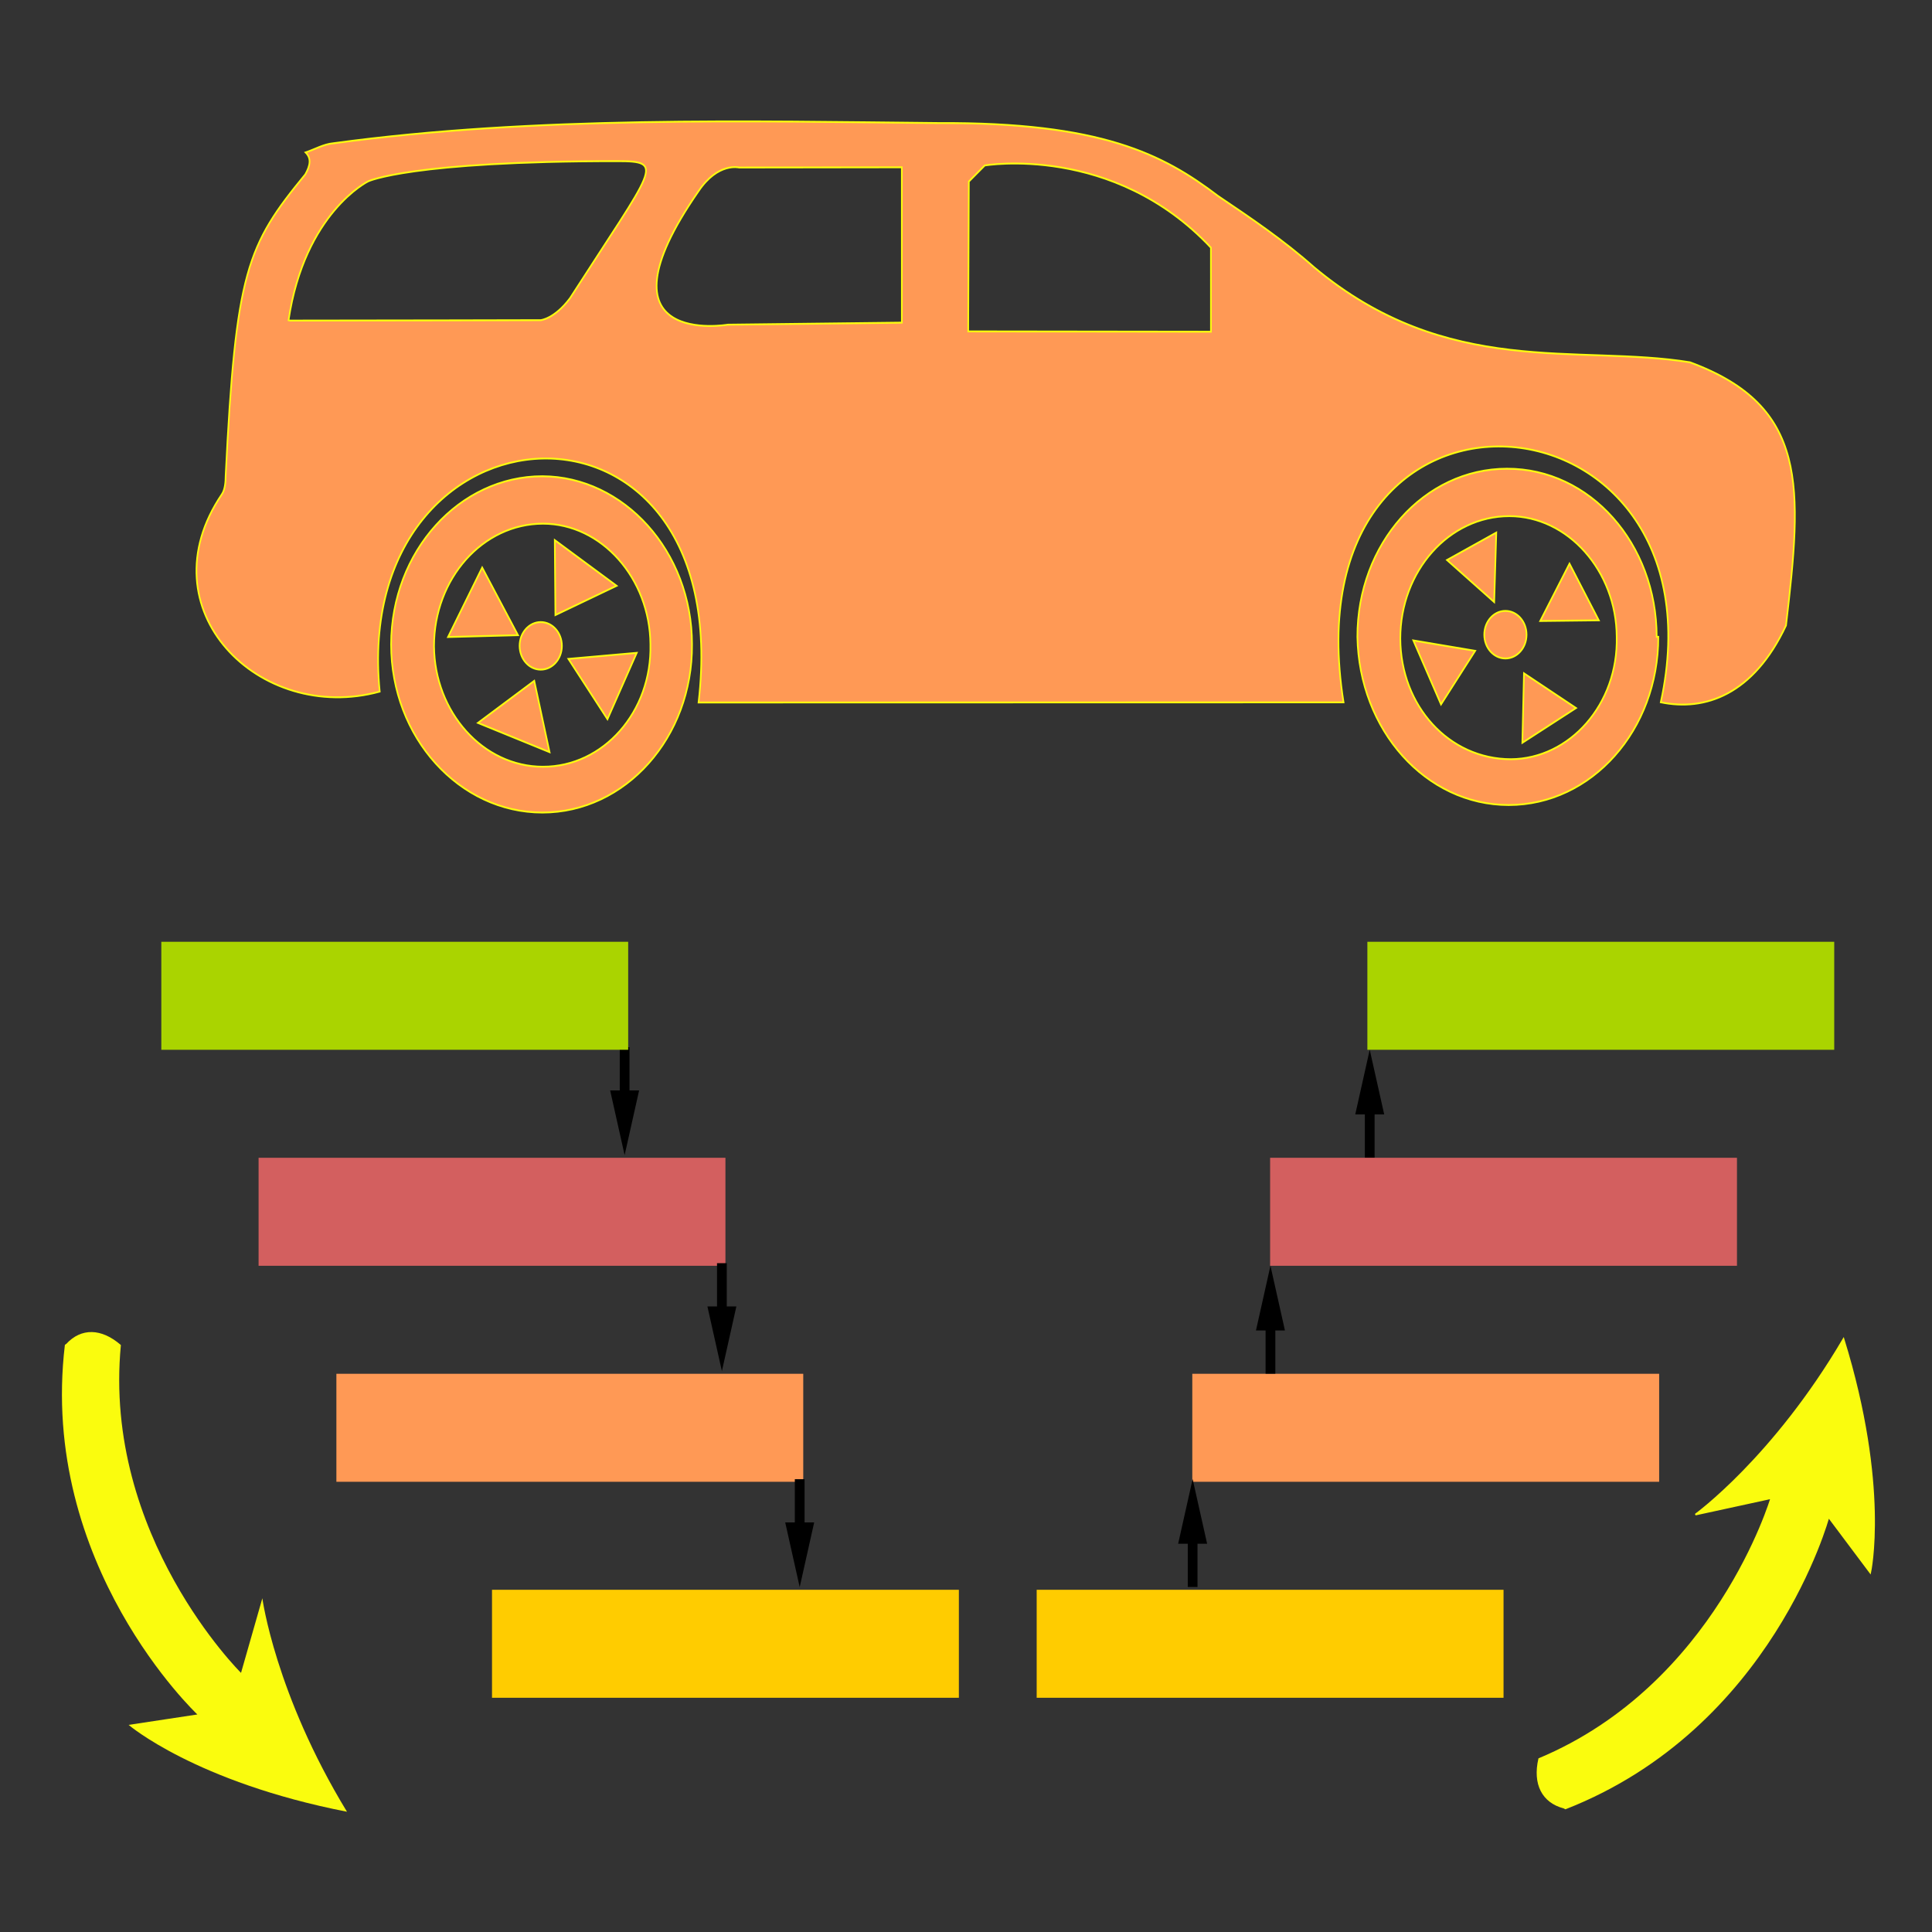 <?xml version="1.0" encoding="UTF-8" standalone="no"?>
<svg
   xmlns:osb="http://www.openswatchbook.org/uri/2009/osb"
   xmlns:dc="http://purl.org/dc/elements/1.1/"
   xmlns:cc="http://creativecommons.org/ns#"
   xmlns:rdf="http://www.w3.org/1999/02/22-rdf-syntax-ns#"
   xmlns:svg="http://www.w3.org/2000/svg"
   xmlns="http://www.w3.org/2000/svg"
   xmlns:sodipodi="http://sodipodi.sourceforge.net/DTD/sodipodi-0.dtd"
   xmlns:inkscape="http://www.inkscape.org/namespaces/inkscape"
   version="1.1"
   viewBox="0 0 1000 1000"
   id="svg899"
   sodipodi:docname="trainingISO26262start.svg"
   inkscape:version="1.0.2-2 (e86c870879, 2021-01-15)">
  <rect x="0" y="0" width="1000" height="1000" fill="#333333" stroke="none"/>
  <g
     id="g1082-9-7-7-4-8"
     transform="matrix(0.842,-1.8789975e-4,1.601312e-4,0.946,95.4,-231.372)"
     style="fill:#ff9955;fill-opacity:1;stroke:#fafc0e;stroke-opacity:1">
    <path
       id="path1065-8-4-8-4-5"
       d="M 316,629 C 340,445 102,459 120,623 46,641 -25,578 23,515 c 1.9,-2.5 2.3,-6.7 2.3,-10 6.3,-112 13,-126 49,-165 3,-4.8 3.9,-8.7 0.2,-12 5.7,-1.7 11,-4.5 17,-5 124,-15 257,-12 372,-11 100,-0.43 138,17 172,40 20,12 40,24 59,39 82,61 162,42 231,52 73,24 69,68 59,144 -20,38 -50,47 -77,42 43,-176 -230,-197 -195,0 z M 65,420 c 53,0 154,-0.2 154,-0.2 0,0 8.4,-0.62 18,-12 52,-72 59,-75 29,-75 -127,-0.052 -153,11 -153,11 0,0 -39,17 -49,76 z m 566,6.2 v -46 c -60,-57 -139,-45 -139,-45 l -9.8,8.8 -0.4,82 z m -190,-90 -100,0.1 c 0,0 -13,-3 -25,13 -67,86 18,73 18,73 l 107,-1.1 z m -221,353 c -51,0 -93,-41 -93,-92 0.1,-51 42,-92 93,-92 50,0.2 92,41 92,92 0.4,51 -41,92 -92,92 z m 686,-96 c 0.1,51 -41,92 -92,92 -51,0 -92,-41 -93,-92 -0.1,-51 41,-92 92,-92 51,-0.1 92,41 92,92 z m -744,-0.056 21,-38 22,37 z m 53,24 9.4,39 -44,-16 z m 45,21 -24,-33 42,-3.3 z m -32,-57 -0.37,-41 38,25 z m -7.6,83 c 37,0 67,-30 66,-67 -0.3,-36 -30,-66 -66,-66 -37,0 -67,30 -67,67 0.3,36 30,66 67,66 z m 660,-71 c -0.2,-36 -30,-66 -66,-66 -37,0 -67,30 -67,67 0.2,37 30,66 68,66 36,-0.2 66,-30 65,-67 z m -57,20 32,19 -33,19 z m -51,17 -17,-35 38,5.7 z m 79,-77 18,31 -36,0.37 z m -45,-17 -1.3,38 -29,-23 z"
       inkscape:connector-curvature="0"
       style="fill:#ff9955;fill-opacity:1;stroke:#fafc0e;stroke-opacity:1" />
    <circle
       id="circle1067-6-3-4-1-6"
       r="13"
       cy="598"
       cx="219"
       style="fill:#ff9955;fill-opacity:1;stroke:#fafc0e;stroke-opacity:1" />
    <circle
       id="circle1069-8-9-4-2-2"
       r="13"
       cy="592"
       cx="812"
       style="fill:#ff9955;fill-opacity:1;stroke:#fafc0e;stroke-opacity:1" />
  </g>
  <defs
     id="defs903">
    <inkscape:path-effect
       end_linecap_type="zerowidth"
       miter_limit="4"
       linejoin_type="extrp_arc"
       start_linecap_type="zerowidth"
       interpolator_beta="0.2"
       interpolator_type="CubicBezierJohan"
       sort_points="true"
       offset_points="1,0.5"
       is_visible="true"
       id="path-effect2511"
       effect="powerstroke" />
    <inkscape:path-effect
       is_visible="true"
       id="path-effect2509"
       effect="spiro" />
    <inkscape:path-effect
       effect="powerstroke"
       id="path-effect1370"
       is_visible="true"
       offset_points="5,0.5"
       sort_points="true"
       interpolator_type="CubicBezierJohan"
       interpolator_beta="0.2"
       start_linecap_type="zerowidth"
       linejoin_type="extrp_arc"
       miter_limit="4"
       end_linecap_type="zerowidth" />
    <inkscape:path-effect
       effect="spiro"
       id="path-effect1368"
       is_visible="true" />
    <marker
       inkscape:stockid="Arrow1Lstart"
       orient="auto"
       refY="0.0"
       refX="0.0"
       id="Arrow1Lstart"
       style="overflow:visible"
       inkscape:isstock="true">
      <path
         id="path1043"
         d="M 0.0,0.0 L 5.0,-5.0 L -12.5,0.0 L 5.0,5.0 L 0.0,0.0 z "
         style="fill-rule:evenodd;stroke:#000000;stroke-width:1.0pt"
         transform="scale(0.8) translate(12.5,0)" />
    </marker>
    <linearGradient
       inkscape:swatch="solid"
       id="linearGradient1039">
      <stop
         style="stop-color:#000000;stop-opacity:1;"
         offset="0"
         id="stop1037" />
    </linearGradient>
    <inkscape:path-effect
       effect="powerstroke"
       id="path-effect2511-7"
       is_visible="true"
       offset_points="1,0.5"
       sort_points="true"
       interpolator_type="CubicBezierJohan"
       interpolator_beta="0.2"
       start_linecap_type="zerowidth"
       linejoin_type="extrp_arc"
       miter_limit="4"
       end_linecap_type="zerowidth" />
    <inkscape:path-effect
       effect="spiro"
       id="path-effect2509-8"
       is_visible="true" />
    <inkscape:path-effect
       effect="powerstroke"
       id="path-effect2511-71"
       is_visible="true"
       offset_points="1,0.5"
       sort_points="true"
       interpolator_type="CubicBezierJohan"
       interpolator_beta="0.2"
       start_linecap_type="zerowidth"
       linejoin_type="extrp_arc"
       miter_limit="4"
       end_linecap_type="zerowidth" />
    <inkscape:path-effect
       effect="spiro"
       id="path-effect2509-7"
       is_visible="true" />
    <inkscape:path-effect
       effect="powerstroke"
       id="path-effect1370-6"
       is_visible="true"
       offset_points="5,0.5"
       sort_points="true"
       interpolator_type="CubicBezierJohan"
       interpolator_beta="0.2"
       start_linecap_type="zerowidth"
       linejoin_type="extrp_arc"
       miter_limit="4"
       end_linecap_type="zerowidth" />
    <inkscape:path-effect
       effect="spiro"
       id="path-effect1368-0"
       is_visible="true" />
    <marker
       inkscape:stockid="Arrow1Lstart"
       orient="auto"
       refY="0.0"
       refX="0.0"
       id="Arrow1Lstart-3"
       style="overflow:visible"
       inkscape:isstock="true">
      <path
         id="path1043-8"
         d="M 0.0,0.0 L 5.0,-5.0 L -12.5,0.0 L 5.0,5.0 L 0.0,0.0 z "
         style="fill-rule:evenodd;stroke:#000000;stroke-width:1.0pt"
         transform="scale(0.8) translate(12.5,0)" />
    </marker>
    <inkscape:path-effect
       effect="powerstroke"
       id="path-effect2511-8"
       is_visible="true"
       offset_points="1,0.5"
       sort_points="true"
       interpolator_type="CubicBezierJohan"
       interpolator_beta="0.2"
       start_linecap_type="zerowidth"
       linejoin_type="extrp_arc"
       miter_limit="4"
       end_linecap_type="zerowidth" />
    <inkscape:path-effect
       effect="spiro"
       id="path-effect2509-39"
       is_visible="true" />
    <inkscape:path-effect
       end_linecap_type="zerowidth"
       miter_limit="4"
       linejoin_type="extrp_arc"
       start_linecap_type="zerowidth"
       interpolator_beta="0.2"
       interpolator_type="CubicBezierJohan"
       sort_points="true"
       offset_points="1,0.5"
       is_visible="true"
       id="path-effect2511-5"
       effect="powerstroke" />
    <inkscape:path-effect
       is_visible="true"
       id="path-effect2509-3"
       effect="spiro" />
    <inkscape:path-effect
       end_linecap_type="zerowidth"
       miter_limit="4"
       linejoin_type="extrp_arc"
       start_linecap_type="zerowidth"
       interpolator_beta="0.2"
       interpolator_type="CubicBezierJohan"
       sort_points="true"
       offset_points="1,0.5"
       is_visible="true"
       id="path-effect2511-44"
       effect="powerstroke" />
    <inkscape:path-effect
       is_visible="true"
       id="path-effect2509-2"
       effect="spiro" />
    <inkscape:path-effect
       effect="powerstroke"
       id="path-effect1370-9"
       is_visible="true"
       offset_points="5,0.5"
       sort_points="true"
       interpolator_type="CubicBezierJohan"
       interpolator_beta="0.2"
       start_linecap_type="zerowidth"
       linejoin_type="extrp_arc"
       miter_limit="4"
       end_linecap_type="zerowidth" />
    <inkscape:path-effect
       effect="spiro"
       id="path-effect1368-9"
       is_visible="true" />
    <marker
       inkscape:stockid="Arrow1Lstart"
       orient="auto"
       refY="0.0"
       refX="0.0"
       id="Arrow1Lstart-02"
       style="overflow:visible"
       inkscape:isstock="true">
      <path
         id="path1043-59"
         d="M 0.0,0.0 L 5.0,-5.0 L -12.5,0.0 L 5.0,5.0 L 0.0,0.0 z "
         style="fill-rule:evenodd;stroke:#000000;stroke-width:1.0pt"
         transform="scale(0.8) translate(12.5,0)" />
    </marker>
    <linearGradient
       id="linearGradient1039-3"
       osb:paint="solid">
      <stop
         style="stop-color:#000000;stop-opacity:1;"
         offset="0"
         id="stop1037-3" />
    </linearGradient>
    <inkscape:path-effect
       effect="powerstroke"
       id="path-effect2511-7-2"
       is_visible="true"
       offset_points="1,0.5"
       sort_points="true"
       interpolator_type="CubicBezierJohan"
       interpolator_beta="0.2"
       start_linecap_type="zerowidth"
       linejoin_type="extrp_arc"
       miter_limit="4"
       end_linecap_type="zerowidth" />
    <inkscape:path-effect
       effect="spiro"
       id="path-effect2509-8-2"
       is_visible="true" />
    <inkscape:path-effect
       effect="powerstroke"
       id="path-effect2511-71-7"
       is_visible="true"
       offset_points="1,0.5"
       sort_points="true"
       interpolator_type="CubicBezierJohan"
       interpolator_beta="0.2"
       start_linecap_type="zerowidth"
       linejoin_type="extrp_arc"
       miter_limit="4"
       end_linecap_type="zerowidth" />
    <inkscape:path-effect
       effect="spiro"
       id="path-effect2509-7-1"
       is_visible="true" />
    <inkscape:path-effect
       effect="powerstroke"
       id="path-effect1370-6-8"
       is_visible="true"
       offset_points="5,0.5"
       sort_points="true"
       interpolator_type="CubicBezierJohan"
       interpolator_beta="0.2"
       start_linecap_type="zerowidth"
       linejoin_type="extrp_arc"
       miter_limit="4"
       end_linecap_type="zerowidth" />
    <inkscape:path-effect
       effect="spiro"
       id="path-effect1368-0-8"
       is_visible="true" />
    <marker
       inkscape:stockid="Arrow1Lstart"
       orient="auto"
       refY="0.0"
       refX="0.0"
       id="Arrow1Lstart-3-6"
       style="overflow:visible"
       inkscape:isstock="true">
      <path
         id="path1043-8-6"
         d="M 0.0,0.0 L 5.0,-5.0 L -12.5,0.0 L 5.0,5.0 L 0.0,0.0 z "
         style="fill-rule:evenodd;stroke:#000000;stroke-width:1.0pt"
         transform="scale(0.8) translate(12.5,0)" />
    </marker>
    <inkscape:path-effect
       effect="powerstroke"
       id="path-effect2511-8-1"
       is_visible="true"
       offset_points="1,0.5"
       sort_points="true"
       interpolator_type="CubicBezierJohan"
       interpolator_beta="0.2"
       start_linecap_type="zerowidth"
       linejoin_type="extrp_arc"
       miter_limit="4"
       end_linecap_type="zerowidth" />
    <inkscape:path-effect
       effect="spiro"
       id="path-effect2509-39-2"
       is_visible="true" />
    <inkscape:path-effect
       end_linecap_type="zerowidth"
       miter_limit="4"
       linejoin_type="extrp_arc"
       start_linecap_type="zerowidth"
       interpolator_beta="0.2"
       interpolator_type="CubicBezierJohan"
       sort_points="true"
       offset_points="1,0.5"
       is_visible="true"
       id="path-effect2511-5-0"
       effect="powerstroke" />
    <inkscape:path-effect
       is_visible="true"
       id="path-effect2509-3-30"
       effect="spiro" />
    <inkscape:path-effect
       effect="powerstroke"
       id="path-effect2511-4"
       is_visible="true"
       offset_points="1,0.5"
       sort_points="true"
       interpolator_type="CubicBezierJohan"
       interpolator_beta="0.2"
       start_linecap_type="zerowidth"
       linejoin_type="extrp_arc"
       miter_limit="4"
       end_linecap_type="zerowidth" />
    <inkscape:path-effect
       effect="spiro"
       id="path-effect2509-5"
       is_visible="true" />
    <inkscape:path-effect
       end_linecap_type="zerowidth"
       miter_limit="4"
       linejoin_type="extrp_arc"
       start_linecap_type="zerowidth"
       interpolator_beta="0.2"
       interpolator_type="CubicBezierJohan"
       sort_points="true"
       offset_points="5,0.5"
       is_visible="true"
       id="path-effect1370-4"
       effect="powerstroke" />
    <inkscape:path-effect
       is_visible="true"
       id="path-effect1368-3"
       effect="spiro" />
    <marker
       inkscape:isstock="true"
       style="overflow:visible"
       id="Arrow1Lstart-0"
       refX="0.0"
       refY="0.0"
       orient="auto"
       inkscape:stockid="Arrow1Lstart">
      <path
         transform="scale(0.8) translate(12.5,0)"
         style="fill-rule:evenodd;stroke:#000000;stroke-width:1.0pt"
         d="M 0.0,0.0 L 5.0,-5.0 L -12.5,0.0 L 5.0,5.0 L 0.0,0.0 z "
         id="path1043-9" />
    </marker>
    <inkscape:path-effect
       end_linecap_type="zerowidth"
       miter_limit="4"
       linejoin_type="extrp_arc"
       start_linecap_type="zerowidth"
       interpolator_beta="0.2"
       interpolator_type="CubicBezierJohan"
       sort_points="true"
       offset_points="1,0.5"
       is_visible="true"
       id="path-effect2511-7-1"
       effect="powerstroke" />
    <inkscape:path-effect
       is_visible="true"
       id="path-effect2509-8-1"
       effect="spiro" />
    <inkscape:path-effect
       end_linecap_type="zerowidth"
       miter_limit="4"
       linejoin_type="extrp_arc"
       start_linecap_type="zerowidth"
       interpolator_beta="0.2"
       interpolator_type="CubicBezierJohan"
       sort_points="true"
       offset_points="1,0.5"
       is_visible="true"
       id="path-effect2511-71-5"
       effect="powerstroke" />
    <inkscape:path-effect
       is_visible="true"
       id="path-effect2509-7-5"
       effect="spiro" />
    <inkscape:path-effect
       end_linecap_type="zerowidth"
       miter_limit="4"
       linejoin_type="extrp_arc"
       start_linecap_type="zerowidth"
       interpolator_beta="0.2"
       interpolator_type="CubicBezierJohan"
       sort_points="true"
       offset_points="5,0.5"
       is_visible="true"
       id="path-effect1370-6-7"
       effect="powerstroke" />
    <inkscape:path-effect
       is_visible="true"
       id="path-effect1368-0-5"
       effect="spiro" />
    <marker
       inkscape:isstock="true"
       style="overflow:visible"
       id="Arrow1Lstart-3-2"
       refX="0.0"
       refY="0.0"
       orient="auto"
       inkscape:stockid="Arrow1Lstart">
      <path
         transform="scale(0.8) translate(12.5,0)"
         style="fill-rule:evenodd;stroke:#000000;stroke-width:1.0pt"
         d="M 0.0,0.0 L 5.0,-5.0 L -12.5,0.0 L 5.0,5.0 L 0.0,0.0 z "
         id="path1043-8-4" />
    </marker>
    <inkscape:path-effect
       end_linecap_type="zerowidth"
       miter_limit="4"
       linejoin_type="extrp_arc"
       start_linecap_type="zerowidth"
       interpolator_beta="0.2"
       interpolator_type="CubicBezierJohan"
       sort_points="true"
       offset_points="1,0.5"
       is_visible="true"
       id="path-effect2511-8-7"
       effect="powerstroke" />
    <inkscape:path-effect
       is_visible="true"
       id="path-effect2509-39-0"
       effect="spiro" />
    <inkscape:path-effect
       effect="powerstroke"
       id="path-effect2511-5-3"
       is_visible="true"
       offset_points="1,0.5"
       sort_points="true"
       interpolator_type="CubicBezierJohan"
       interpolator_beta="0.2"
       start_linecap_type="zerowidth"
       linejoin_type="extrp_arc"
       miter_limit="4"
       end_linecap_type="zerowidth" />
    <inkscape:path-effect
       effect="spiro"
       id="path-effect2509-3-3"
       is_visible="true" />
    <inkscape:path-effect
       end_linecap_type="zerowidth"
       miter_limit="4"
       linejoin_type="extrp_arc"
       start_linecap_type="zerowidth"
       interpolator_beta="0.2"
       interpolator_type="CubicBezierJohan"
       sort_points="true"
       offset_points="1,0.5"
       is_visible="true"
       id="path-effect2511-0"
       effect="powerstroke" />
    <inkscape:path-effect
       is_visible="true"
       id="path-effect2509-6"
       effect="spiro" />
    <inkscape:path-effect
       effect="powerstroke"
       id="path-effect2511-6"
       is_visible="true"
       offset_points="1,0.5"
       sort_points="true"
       interpolator_type="CubicBezierJohan"
       interpolator_beta="0.2"
       start_linecap_type="zerowidth"
       linejoin_type="extrp_arc"
       miter_limit="4"
       end_linecap_type="zerowidth" />
    <inkscape:path-effect
       effect="spiro"
       id="path-effect2509-4"
       is_visible="true" />
    <symbol
       id="UpArrow">
      <title
         id="title5116">Up Arrow</title>
      <path
         id="path5118"
         style="stroke:none"
         d="M 36,9 58,31 58,46 42,30 42,62 30,62 30,30 14,46 14,31 z" />
    </symbol>
  </defs>
  <sodipodi:namedview
     pagecolor="#ffffff"
     bordercolor="#666666"
     borderopacity="1"
     objecttolerance="10"
     gridtolerance="10"
     guidetolerance="10"
     inkscape:pageopacity="0"
     inkscape:pageshadow="2"
     inkscape:window-width="2560"
     inkscape:window-height="1377"
     id="namedview901"
     showgrid="true"
     inkscape:zoom="0.635"
     inkscape:cx="311.21715"
     inkscape:cy="413.69293"
     inkscape:window-x="-8"
     inkscape:window-y="-8"
     inkscape:window-maximized="1"
     inkscape:current-layer="svg899"
     inkscape:showpageshadow="2"
     inkscape:pagecheckerboard="0"
     inkscape:deskcolor="#d1d1d1"
     inkscape:document-rotation="0">
    <inkscape:grid
       type="xygrid"
       id="grid912" />
  </sodipodi:namedview>
  <path
     inkscape:connector-curvature="0"
     d="M -904.663,129.192"
     id="path1272"
     style="stroke-width:0.386" />
  <path
     inkscape:connector-curvature="0"
     d="M -904.663,184.079"
     id="path1274"
     style="stroke-width:0.386" />
  <rect
     style="opacity:0;fill:#ff2a2a;fill-opacity:1;fill-rule:nonzero;stroke:#993333;stroke-width:12.472;stroke-linejoin:miter;stroke-miterlimit:4;stroke-dasharray:none;stroke-dashoffset:0;stroke-opacity:1"
     id="rect2256-2"
     width="111.019"
     height="66.28"
     x="-1934.404"
     y="187.67" />
  <rect
     style="opacity:0;fill:#ff2a2a;fill-opacity:1;fill-rule:nonzero;stroke:#993333;stroke-width:12.472;stroke-linejoin:miter;stroke-miterlimit:4;stroke-dasharray:none;stroke-dashoffset:0;stroke-opacity:1"
     id="rect2258-0"
     width="115.99"
     height="68.766"
     x="-1914.52"
     y="154.53" />
  <g
     transform="matrix(0,0.057,-0.017,0,466.93,540.106)"
     id="g2483-6-7">
    <path
       inkscape:connector-curvature="0"
       d="M 33.7,8300.019 H 426.2 v -292.6 l 587.5,441 -587.5,441 v -292.6 H 33.7 Z"
       id="path2481-5-0" />
  </g>
  <rect
     y="822.866"
     x="536.583"
     height="55.9"
     width="241.646"
     id="rect2847-2"
     style="fill:#ffcc00;fill-opacity:1;fill-rule:nonzero;stroke:none;stroke-width:1.158;stroke-linecap:round;stroke-linejoin:round;stroke-miterlimit:4;stroke-dasharray:none;stroke-dashoffset:0;stroke-opacity:1" />
  <rect
     y="711.067"
     x="617.131"
     height="55.9"
     width="241.646"
     id="rect2847-2-6"
     style="fill:#ff9955;fill-opacity:1;fill-rule:nonzero;stroke:none;stroke-width:1.158;stroke-linecap:round;stroke-linejoin:round;stroke-miterlimit:4;stroke-dasharray:none;stroke-dashoffset:0;stroke-opacity:1" />
  <rect
     y="599.267"
     x="657.406"
     height="55.9"
     width="241.646"
     id="rect2847-2-3"
     style="fill:#d35f5f;fill-opacity:1;fill-rule:nonzero;stroke:none;stroke-width:1.158;stroke-linecap:round;stroke-linejoin:round;stroke-miterlimit:4;stroke-dasharray:none;stroke-dashoffset:0;stroke-opacity:1" />
  <rect
     y="487.467"
     x="707.749"
     height="55.9"
     width="241.646"
     id="rect2847-2-5"
     style="fill:#aad400;fill-opacity:1;fill-rule:nonzero;stroke:none;stroke-width:1.158;stroke-linecap:round;stroke-linejoin:round;stroke-miterlimit:4;stroke-dasharray:none;stroke-dashoffset:0;stroke-opacity:1" />
  <rect
     transform="scale(-1,1)"
     y="822.866"
     x="-496.308"
     height="55.9"
     width="241.646"
     id="rect2847-2-56"
     style="fill:#ffcc00;fill-opacity:1;fill-rule:nonzero;stroke:none;stroke-width:1.158;stroke-linecap:round;stroke-linejoin:round;stroke-miterlimit:4;stroke-dasharray:none;stroke-dashoffset:0;stroke-opacity:1" />
  <rect
     transform="scale(-1,1)"
     y="711.067"
     x="-415.76"
     height="55.9"
     width="241.646"
     id="rect2847-2-6-3"
     style="fill:#ff9955;fill-opacity:1;fill-rule:nonzero;stroke:none;stroke-width:1.158;stroke-linecap:round;stroke-linejoin:round;stroke-miterlimit:4;stroke-dasharray:none;stroke-dashoffset:0;stroke-opacity:1" />
  <rect
     transform="scale(-1,1)"
     y="599.267"
     x="-375.485"
     height="55.9"
     width="241.646"
     id="rect2847-2-3-1"
     style="fill:#d35f5f;fill-opacity:1;fill-rule:nonzero;stroke:none;stroke-width:1.158;stroke-linecap:round;stroke-linejoin:round;stroke-miterlimit:4;stroke-dasharray:none;stroke-dashoffset:0;stroke-opacity:1" />
  <rect
     transform="scale(-1,1)"
     y="487.467"
     x="-325.143"
     height="55.9"
     width="241.646"
     id="rect2847-2-5-4"
     style="fill:#aad400;fill-opacity:1;fill-rule:nonzero;stroke:none;stroke-width:1.158;stroke-linecap:round;stroke-linejoin:round;stroke-miterlimit:4;stroke-dasharray:none;stroke-dashoffset:0;stroke-opacity:1" />
  <g
     transform="matrix(0,0.057,-0.017,0,517.273,651.906)"
     id="g2483-6-8">
    <path
       inkscape:connector-curvature="0"
       d="M 33.7,8300.019 H 426.2 v -292.6 l 587.5,441 -587.5,441 v -292.6 H 33.7 Z"
       id="path2481-5-1" />
  </g>
  <g
     transform="matrix(0,0.057,-0.017,0,557.547,763.706)"
     id="g2483-6-9">
    <path
       inkscape:connector-curvature="0"
       d="M 33.7,8300.019 H 426.2 v -292.6 l 587.5,441 -587.5,441 v -292.6 H 33.7 Z"
       id="path2481-5-7" />
  </g>
  <g
     transform="matrix(0,-0.057,-0.017,0,760.932,823.332)"
     id="g2483-6-9-5">
    <path
       inkscape:connector-curvature="0"
       d="M 33.7,8300.019 H 426.2 v -292.6 l 587.5,441 -587.5,441 v -292.6 H 33.7 Z"
       id="path2481-5-7-4" />
  </g>
  <g
     transform="matrix(0,-0.057,-0.017,0,801.207,712.93)"
     id="g2483-6-9-5-8">
    <path
       inkscape:connector-curvature="0"
       d="M 33.7,8300.019 H 426.2 v -292.6 l 587.5,441 -587.5,441 v -292.6 H 33.7 Z"
       id="path2481-5-7-4-3" />
  </g>
  <g
     transform="matrix(0,-0.057,-0.017,0,852.592,601.13)"
     id="g2483-6-9-5-7">
    <path
       inkscape:connector-curvature="0"
       d="M 33.7,8300.019 H 426.2 v -292.6 l 587.5,441 -587.5,441 v -292.6 H 33.7 Z"
       id="path2481-5-7-4-38" />
  </g>
  <path
     id="path2644"
     d="M 810.282,936.026 C 917.261,894.11 946.443,785.148 946.443,785.148 l 21.579,28.802 c 0,0 9.776,-44.386 -13.826,-120.854 -36.189,61.593 -76.65,90.846 -76.65,90.846 l 39.242,-8.532 c 0,0 -28.531,96.682 -120.117,135.026 -2.964,13.008 1.81,22.31 12.851,25.192 z"
     inkscape:connector-curvature="0"
     style="fill:#fafc0e;fill-opacity:1;stroke:#fafc0e;stroke-width:0.857;stroke-opacity:1" />
  <path
     id="path2644-9"
     d="M 33.588,696.081 C 19.939,810.166 102.153,887.401 102.153,887.401 l -35.583,5.396 c 0,0 34.489,29.601 113.028,44.961 -37.162,-61.011 -43.807,-110.495 -43.807,-110.495 l -11.037,38.613 c 0,0 -71.701,-70.855 -62.184,-169.686 -10.06,-8.763 -20.515,-8.954 -28.275,-0.588 z"
     inkscape:connector-curvature="0"
     style="fill:#fafc0e;fill-opacity:1;stroke-width:0.857" />
</svg>

